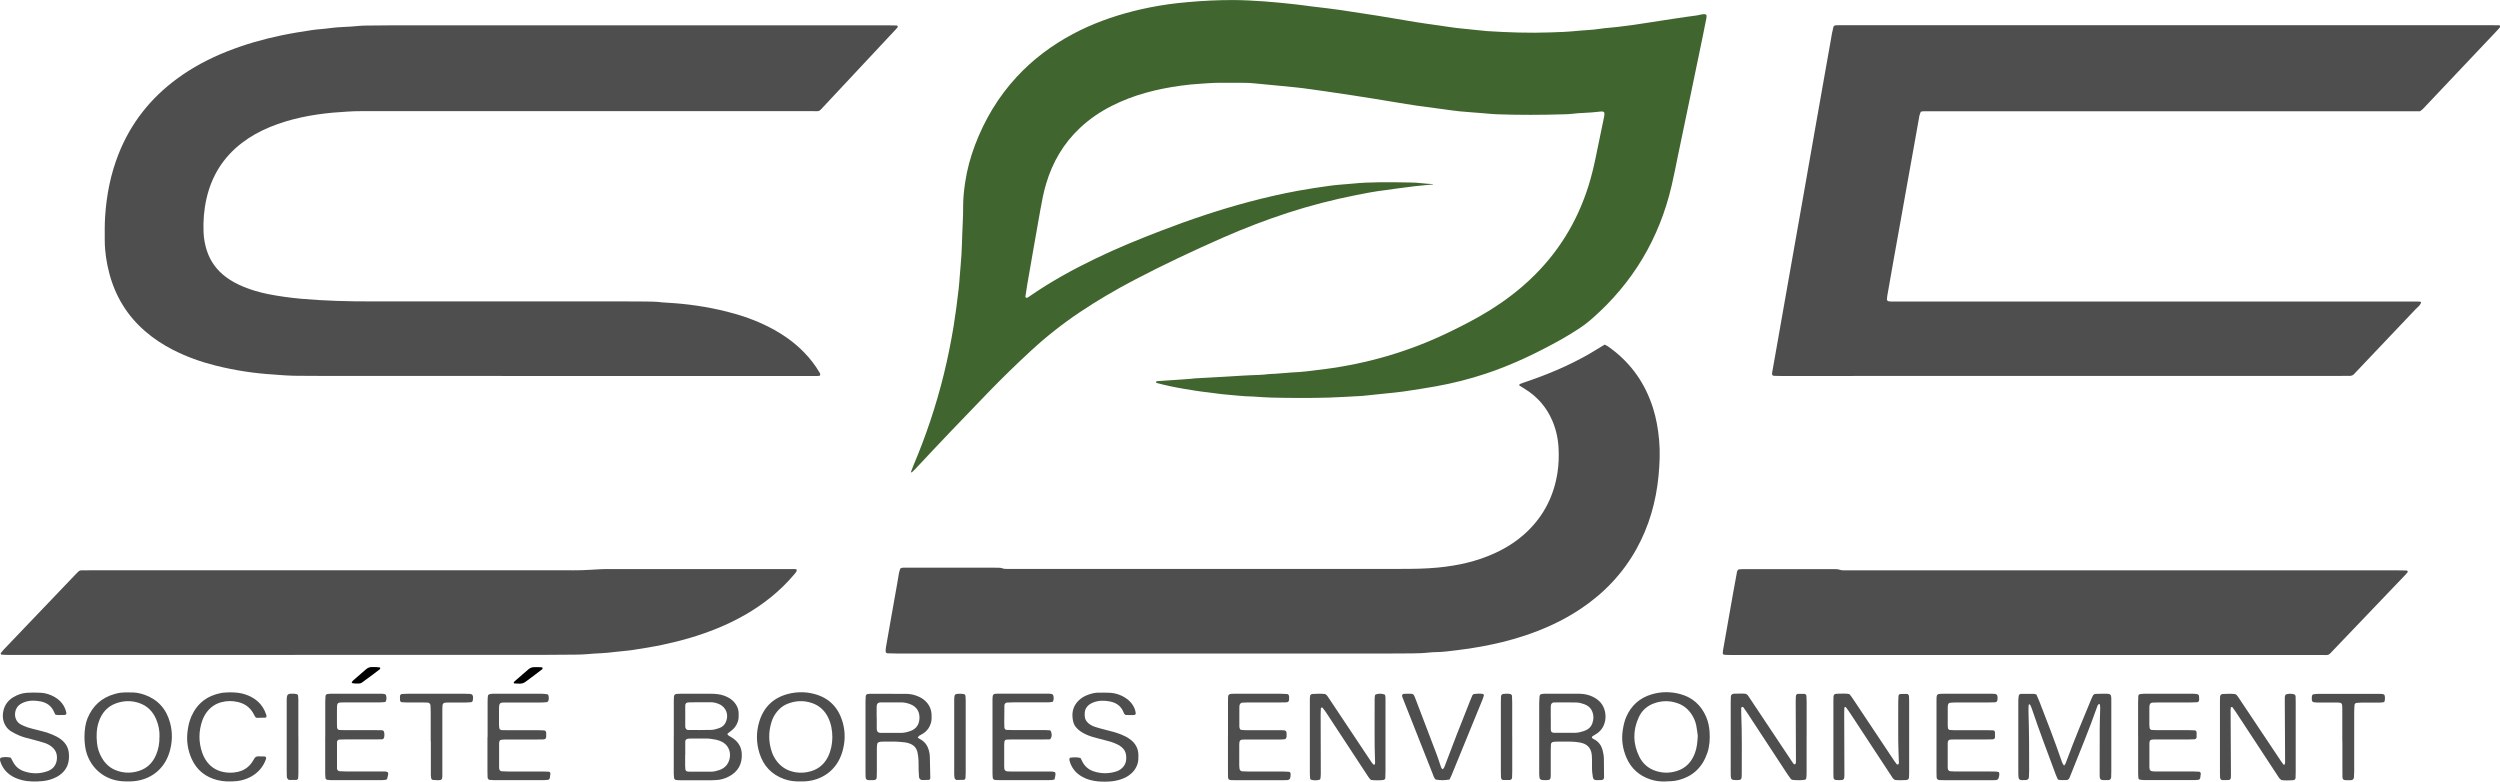 <svg xmlns="http://www.w3.org/2000/svg" id="Calque_1" data-name="Calque 1" viewBox="0 0 500 156.31"><defs><style>      .cls-1, .cls-2, .cls-3 {        stroke-width: 0px;      }      .cls-2 {        fill: #4e4e4e;      }      .cls-3 {        fill: #40652e;      }    </style></defs><path class="cls-2" d="m164.01,75.14c-.17.02-.35.05-.54.06-.43,0-.86,0-1.29,0-14.42,0-28.85,0-43.27,0-18.74,0-37.47-.01-56.21-.02-1.34,0-2.68,0-4.03-.03-.96-.02-1.91-.1-2.87-.16-.33-.02-.67-.06-1-.08-3.93-.23-7.8-.83-11.62-1.78-2.98-.74-5.86-1.77-8.6-3.17-1.97-1.01-3.81-2.21-5.49-3.66-3.6-3.09-5.97-6.95-7.2-11.52-.58-2.18-.93-4.41-.94-6.67,0-1.58-.03-3.17.07-4.74.27-4.33,1.1-8.54,2.7-12.59,2.43-6.13,6.35-11.11,11.65-15.01,3.1-2.29,6.48-4.07,10.06-5.49,3.52-1.4,7.15-2.43,10.86-3.21,2.02-.42,4.05-.74,6.08-1.05,1.18-.18,2.38-.22,3.57-.39,1.9-.28,3.83-.22,5.73-.44.57-.06,1.15-.07,1.72-.08,1.53-.02,3.07-.04,4.6-.04,33.31,0,66.61,0,99.92,0,.48,0,.96,0,1.44.03.07,0,.17.09.19.15.02.07-.01.19-.06.26-.08.12-.19.22-.28.32-4.81,5.15-9.62,10.29-14.43,15.43-1.06,1.14-.77.97-2.22.97-12.36,0-24.73,0-37.09,0-17.16,0-34.31,0-51.47,0-1.05,0-2.11-.01-3.16.02-.96.03-1.91.11-2.87.18-.43.03-.86.05-1.29.09-4.36.4-8.62,1.22-12.69,2.89-2,.82-3.88,1.86-5.61,3.18-3.72,2.86-6.05,6.6-7.08,11.17-.5,2.21-.67,4.45-.58,6.71.05,1.25.28,2.48.66,3.66.7,2.16,2,3.91,3.81,5.27,1.12.84,2.35,1.48,3.64,2,1.51.62,3.08,1.06,4.67,1.39,2.25.46,4.52.76,6.82.97,4.68.41,9.37.53,14.07.52,16.72,0,33.45,0,50.17,0,1.44,0,2.88,0,4.31.02,1.2,0,2.4.02,3.59.17.33.04.67.05,1,.07,4.03.22,8,.8,11.91,1.78,2.98.74,5.87,1.76,8.6,3.17,2.57,1.33,4.92,2.97,6.93,5.06,1.17,1.21,2.19,2.54,3.04,3.99.1.17.16.34.05.57Z"></path><path class="cls-3" d="m286.61,36.89c-1.24.12-2.48.22-3.71.36-1.14.13-2.28.29-3.42.44-.81.11-1.61.24-2.42.34-1.95.23-3.88.59-5.8.98-4.65.92-9.24,2.1-13.75,3.57-4.42,1.44-8.75,3.11-13,4.98-5.96,2.62-11.85,5.4-17.62,8.42-3.74,1.96-7.37,4.08-10.88,6.43-3.47,2.32-6.74,4.9-9.81,7.73-2.92,2.7-5.77,5.47-8.54,8.33-4.9,5.06-9.77,10.15-14.57,15.3-.23.24-.47.47-.71.7-.02.02-.09.01-.12-.01-.03-.02-.06-.09-.05-.12.15-.4.3-.81.46-1.2,2.53-5.96,4.58-12.09,6.12-18.38.77-3.12,1.39-6.26,1.92-9.43.41-2.51.73-5.02,1.02-7.54.18-1.57.24-3.15.4-4.73.28-2.77.26-5.55.41-8.33.07-1.2.09-2.39.09-3.59,0-1.59.18-3.16.41-4.72.38-2.52,1.04-4.96,1.94-7.35,1.92-5.07,4.64-9.66,8.33-13.66,3.25-3.52,7.03-6.35,11.25-8.6,3.82-2.04,7.87-3.5,12.06-4.57,2.32-.59,4.67-1.04,7.04-1.38,1.28-.18,2.56-.32,3.85-.43,3.06-.28,6.12-.43,9.18-.42,2.06.01,4.12.13,6.17.27,1.96.13,3.91.35,5.86.55,1.19.12,2.37.3,3.56.45,1.09.13,2.19.25,3.28.39.85.11,1.71.21,2.56.34,2.46.37,4.92.74,7.38,1.13,2.6.42,5.19.88,7.79,1.3,1.61.26,3.22.47,4.83.7,1.04.15,2.08.32,3.13.45,1.28.15,2.57.27,3.86.4.48.05.95.09,1.43.14.24.02.48.06.71.08,4.31.28,8.61.43,12.93.27,1.68-.06,3.36-.11,5.02-.28,1.57-.17,3.15-.18,4.72-.43,1.18-.18,2.38-.24,3.57-.38,1.05-.12,2.09-.26,3.13-.4.95-.13,1.89-.28,2.84-.43,1.75-.27,3.5-.54,5.25-.81,1.56-.23,3.12-.47,4.69-.67.57-.08,1.11-.33,1.7-.21.08.01.19.11.2.18.02.19.02.38-.02.57-.24,1.22-.48,2.44-.73,3.66-.82,3.98-1.65,7.97-2.48,11.95-.82,3.94-1.64,7.87-2.46,11.81-.42,2.02-.8,4.04-1.27,6.04-2.45,10.55-7.71,19.42-15.85,26.58-.9.79-1.85,1.53-2.86,2.17-1.09.69-2.18,1.39-3.31,2.02-4.86,2.71-9.85,5.12-15.15,6.88-3.28,1.09-6.61,1.93-10.01,2.54-2.12.38-4.25.7-6.38,1.02-1.18.18-2.38.27-3.57.4-1.48.16-2.95.3-4.43.46-.1,0-.19.02-.29.03-2.25.12-4.5.27-6.75.34-3.78.11-7.57.09-11.36,0-1.05-.02-2.1-.11-3.16-.17-.24-.01-.48-.05-.72-.05-1.78,0-3.53-.26-5.3-.39-1.24-.09-2.47-.32-3.71-.45-1.53-.16-3.04-.42-4.55-.67-1.89-.32-3.76-.69-5.61-1.2-.11-.03-.14-.13-.1-.23.02-.04.05-.07.09-.09.04-.02.09-.04.13-.04,1.77-.12,3.54-.24,5.3-.36.53-.04,1.05-.08,1.58-.12.19-.02.38-.05.57-.07,2.1-.12,4.21-.23,6.31-.35,1.15-.06,2.29-.14,3.44-.21.48-.03.96-.06,1.44-.07,1.2-.04,2.39-.07,3.59-.22.43-.06.86-.04,1.29-.07.86-.06,1.72-.13,2.58-.2.19-.02.38-.04.57-.05,2.25-.08,4.49-.38,6.72-.67,8.61-1.11,16.85-3.5,24.69-7.26,2.89-1.39,5.75-2.85,8.48-4.55,2.85-1.78,5.53-3.79,7.98-6.1,5.57-5.23,9.45-11.52,11.73-18.81.57-1.83,1.02-3.69,1.41-5.57.55-2.63,1.08-5.25,1.63-7.88.28-1.34.21-1.49-1.11-1.31-1.76.23-3.54.19-5.3.41-.47.06-.96.08-1.43.09-4.5.14-9.01.16-13.51,0-.62-.02-1.24-.09-1.86-.13-.29-.02-.57-.06-.86-.08-1.58-.13-3.15-.23-4.73-.38-1.19-.12-2.37-.3-3.56-.46-1.66-.22-3.32-.43-4.98-.67-1.47-.21-2.93-.46-4.4-.7-1.46-.24-2.93-.48-4.39-.72-1.46-.24-2.93-.47-4.4-.69-1.7-.26-3.41-.51-5.11-.76-1.04-.15-2.09-.3-3.13-.44-.9-.12-1.8-.25-2.71-.34-1.29-.14-2.57-.25-3.86-.38-1.53-.15-3.05-.3-4.58-.44-.62-.06-1.24-.1-1.86-.1-1.96-.01-3.93-.02-5.89,0-1,.02-2.01.12-3.01.18-1.29.07-2.58.21-3.86.38-4.82.66-9.49,1.83-13.85,4.04-2.32,1.18-4.46,2.62-6.36,4.41-3.3,3.09-5.49,6.85-6.78,11.17-.51,1.7-.84,3.44-1.15,5.19-.45,2.55-.9,5.09-1.35,7.64-.43,2.45-.86,4.9-1.28,7.36-.14.8-.25,1.61-.37,2.41-.02.11.21.26.31.21.04-.02.09-.02.14-.05.12-.07.24-.15.36-.23,4.18-2.9,8.63-5.35,13.21-7.56,4.31-2.09,8.75-3.89,13.22-5.61,5.72-2.2,11.53-4.15,17.45-5.73,3.24-.86,6.5-1.61,9.8-2.22,2.17-.4,4.34-.72,6.52-1.02,1.37-.19,2.77-.25,4.15-.39,3.87-.4,7.75-.31,11.63-.25.91.01,1.82.05,2.72.17.66.09,1.33.1,2,.15,0,.04,0,.07-.01.11Z"></path><path class="cls-2" d="m484.04,22.25h-1.8c-31.97,0-63.94,0-95.9,0-.53,0-1.05,0-1.58,0-.19,0-.37.06-.59.09-.1.27-.24.53-.29.81-.41,2.26-.81,4.52-1.21,6.79-.44,2.45-.88,4.9-1.32,7.35-.42,2.36-.84,4.71-1.26,7.07-.44,2.45-.88,4.9-1.32,7.35-.44,2.5-.88,5-1.32,7.5-.04.23-.05.47-.07.71,0,.09.16.31.25.32.19.02.38.06.57.06.53,0,1.05,0,1.58,0,34.22,0,68.44,0,102.66,0,1.71,0,1.82.01,1.77.2-.16.59-.67.91-1.06,1.31-3.92,4.14-7.85,8.28-11.78,12.41-.16.17-.33.34-.49.53-.27.32-.61.44-1.02.43-.53-.02-1.05,0-1.58,0-24.44,0-48.89,0-73.33,0-12.84,0-25.69.01-38.53.02-.53,0-1.05,0-1.58-.03-.34-.01-.49-.21-.42-.59.4-2.26.8-4.53,1.2-6.79.42-2.41.84-4.81,1.27-7.22.43-2.45.86-4.9,1.3-7.36.43-2.45.86-4.9,1.3-7.36.43-2.45.87-4.9,1.3-7.36.43-2.45.86-4.9,1.29-7.36.42-2.41.85-4.81,1.27-7.22.43-2.45.87-4.9,1.3-7.36.44-2.5.89-5,1.33-7.5.14-.8.27-1.61.42-2.41.08-.42.18-.84.29-1.26.04-.18.22-.3.43-.31.19-.01.38-.03.57-.03.38,0,.77,0,1.15,0,43.13,0,86.27,0,129.4,0,.53,0,1.05.02,1.58.02.12,0,.2.05.2.16,0,.09,0,.2-.05.26-.21.26-.44.51-.67.75-4.71,4.98-9.42,9.96-14.13,14.94-.33.35-.63.72-1.11,1.03Z"></path><path class="cls-2" d="m320.91,68.91c.6.26,1.01.59,1.43.91,4.04,3.04,6.75,7.01,8.27,11.81.65,2.06,1.01,4.18,1.21,6.33.22,2.4.12,4.79-.11,7.18-.49,5.16-1.88,10.06-4.4,14.62-2.75,4.96-6.56,8.94-11.27,12.07-3.54,2.35-7.36,4.08-11.39,5.39-2.73.89-5.52,1.56-8.35,2.08-1.6.29-3.21.55-4.82.73-1.47.17-2.94.4-4.44.4-.38,0-.77.03-1.15.07-1.19.14-2.39.17-3.59.18-1.25,0-2.49.02-3.74.02-33.11,0-66.23,0-99.34,0-.57,0-1.15-.02-1.72-.04-.2,0-.38-.19-.37-.36.01-.29,0-.58.06-.86.4-2.31.81-4.62,1.22-6.93.34-1.93.69-3.87,1.03-5.8.12-.71.23-1.42.36-2.12.06-.32.19-.63.27-.9.42-.22.81-.15,1.19-.15,1.68,0,3.35,0,5.03,0,4.22,0,8.43,0,12.65,0,.57,0,1.15-.05,1.7.17.21.08.47.06.71.07.48,0,.96,0,1.44,0,25.78,0,51.57,0,77.35,0,2.49,0,4.99-.03,7.47-.27,3.93-.38,7.75-1.22,11.36-2.88,2.41-1.11,4.62-2.53,6.53-4.38,3.32-3.21,5.27-7.12,5.99-11.67.26-1.67.31-3.34.22-5.02-.1-1.88-.51-3.7-1.25-5.43-1.15-2.68-2.97-4.78-5.45-6.32-.36-.23-.73-.45-1.09-.68-.03-.02-.08-.08-.07-.11.03-.08.06-.2.12-.22.35-.14.72-.26,1.08-.39,4.37-1.47,8.6-3.24,12.61-5.52.79-.45,1.56-.93,2.34-1.4.29-.17.57-.34.91-.55Z"></path><path class="cls-2" d="m58.95,130.99c-19.02,0-38.04,0-57.07,0-.53,0-1.05-.03-1.58-.06-.04,0-.07-.05-.1-.08-.08-.08-.09-.17-.02-.26.18-.22.36-.45.55-.66,4.8-5.02,9.6-10.04,14.4-15.07.17-.17.34-.34.51-.51.18-.18.38-.28.64-.28.53,0,1.05-.01,1.58-.01,31.77,0,63.54,0,95.3,0,1.05,0,2.11.01,3.16-.02,1-.03,2.01-.1,3.01-.15.62-.03,1.24-.08,1.87-.08,12.36,0,24.72,0,37.09,0,.24,0,.48,0,.72.01.14,0,.32.01.34.19.01.12-.05.28-.12.38-.16.24-.35.46-.54.67-1.37,1.61-2.89,3.07-4.53,4.4-3.27,2.64-6.9,4.66-10.78,6.24-3.51,1.43-7.14,2.47-10.85,3.25-2.01.43-4.05.75-6.08,1.06-1.18.18-2.38.23-3.57.39-1.81.26-3.63.25-5.44.43-.81.08-1.63.09-2.44.1-1.92.02-3.83.04-5.75.04-16.77,0-33.54,0-50.31,0Z"></path><path class="cls-2" d="m344.56,130.81c.01-.25,0-.49.04-.72.65-3.73,1.31-7.45,1.97-11.18.26-1.46.53-2.92.8-4.38.03-.14.05-.29.12-.41.07-.11.2-.24.31-.25.43-.04.86-.05,1.29-.05,5.32,0,10.64,0,15.96,0,.53,0,1.05,0,1.58,0,.48,0,.95-.01,1.42.16.26.09.57.08.85.09.48.01.96,0,1.44,0,36.43,0,72.85,0,109.28,0,.57,0,1.15,0,1.72.03.07,0,.17.09.19.16.02.07,0,.19-.06.26-.15.19-.32.36-.48.53-4.74,4.95-9.47,9.91-14.21,14.86-1.23,1.28-.81,1.09-2.6,1.09-39.3,0-78.6,0-117.91,0-.43,0-.86,0-1.29-.03-.13,0-.26-.09-.42-.15Z"></path><path class="cls-2" d="m411.58,155.92c-.14-.32-.28-.62-.4-.93-1.65-4.44-3.34-8.87-4.85-13.36-.08-.22-.19-.44-.28-.65-.05-.11-.13-.14-.24-.1-.03.01-.07.06-.08.1-.02.48-.05.95-.03,1.43.12,3.88.14,7.76.13,11.64,0,.48-.02.96-.05,1.43-.02.29-.26.51-.58.53-.05,0-.1,0-.14.01-1.3.06-1.39-.02-1.4-1.32,0-4.89,0-9.77,0-14.66,0-.33.06-.67.11-.99.01-.08.11-.15.19-.2.08-.05.18-.07.28-.07.86,0,1.72-.01,2.59,0,.14,0,.27.08.46.14.18.41.38.84.55,1.28,1.54,3.97,3.09,7.94,4.47,11.97.11.31.21.62.51.95.11-.15.21-.25.27-.38.12-.26.21-.53.31-.8,1.51-4.09,3.19-8.11,4.86-12.13.09-.22.19-.44.3-.65.12-.22.3-.37.56-.38.38-.02.77-.03,1.15-.03.38,0,.77,0,1.15,0,.65.02.81.19.84.89.01.29,0,.57,0,.86,0,4.6,0,9.2,0,13.8,0,.38,0,.77-.03,1.15-.02.34-.22.55-.53.56-.38.01-.77.02-1.15,0-.4-.01-.59-.22-.61-.64-.01-.33-.02-.67-.01-1.01,0-2.87,0-5.75.01-8.62,0-1.39.07-2.78.1-4.17,0-.24-.04-.47-.07-.71,0-.02-.07-.05-.11-.05-.04,0-.11,0-.13.02-.09.11-.19.21-.24.34-1.59,4.57-3.46,9.03-5.24,13.52-.58,1.47-.37,1.34-2.1,1.32-.19,0-.37-.06-.58-.1Z"></path><path class="cls-2" d="m274.19,155.97c-.4-.34-.63-.77-.89-1.16-2.71-4.12-5.41-8.25-8.12-12.37-.21-.32-.45-.61-.69-.91-.02-.03-.08-.02-.12-.02-.12,0-.19.06-.2.17-.02.38-.04.76-.04,1.14,0,3.98.02,7.95.03,11.93,0,.33-.03.67-.08,1,0,.07-.11.17-.19.2-.56.15-1.13.16-1.69-.01-.07-.02-.16-.14-.17-.22-.04-.38-.06-.76-.06-1.14,0-3.45,0-6.9,0-10.35,0-1.48,0-2.97,0-4.45,0-.24.03-.48.08-.71.02-.08.12-.15.19-.2.08-.05.18-.07.27-.08.86-.05,1.72-.07,2.49.01.41.2.55.51.74.79,2.84,4.26,5.68,8.53,8.52,12.79.13.2.29.37.45.55.02.02.09.01.13,0,.04-.01.1-.03.11-.07.04-.09.08-.18.07-.27-.18-4.26-.06-8.52-.09-12.79,0-.24.02-.48.06-.71.01-.08.1-.18.18-.21.56-.19,1.13-.18,1.69,0,.08.02.16.13.18.21.04.18.06.38.06.57,0,.62,0,1.25,0,1.87,0,4.21,0,8.43,0,12.64,0,.48-.02.96-.04,1.43,0,.18-.18.37-.35.39-.86.11-1.72.09-2.55,0Z"></path><path class="cls-2" d="m456.24,155.98c-.4-.27-.6-.67-.83-1.02-2.76-4.2-5.51-8.4-8.27-12.6-.21-.32-.43-.63-.66-.93-.03-.04-.17-.02-.25,0-.03,0-.07.07-.07.11-.02.14-.04.28-.04.42.02,4.36.05,8.71.07,13.07,0,.19-.02.38-.03.57-.01.18-.18.38-.36.39-.43.02-.86.04-1.29.03-.31,0-.49-.23-.5-.57-.01-.29-.02-.57-.02-.86,0-2.68,0-5.36,0-8.04,0-2.11,0-4.21,0-6.32,0-.29,0-.57.02-.86.01-.33.21-.55.52-.57.86-.05,1.72-.08,2.51.02.39.19.53.5.72.77,2.82,4.22,5.63,8.44,8.45,12.66.16.24.33.46.5.69.02.02.08.02.12,0,.04-.01.1-.04.11-.07.04-.14.08-.28.08-.41-.02-3.88-.04-7.76-.06-11.63,0-.24-.01-.48,0-.72.03-.42-.11-.87.22-1.23.56-.18,1.13-.17,1.69,0,.08.02.15.12.19.2.04.08.06.18.06.28.01.38.02.77.02,1.15,0,4.6,0,9.19,0,13.79,0,.43-.02.86-.03,1.29,0,.23-.22.43-.47.45-.81.05-1.62.08-2.4-.03Z"></path><path class="cls-2" d="m369.9,138.84c.19.25.41.5.59.78,2.82,4.22,5.63,8.45,8.44,12.67.13.2.27.39.43.57.05.05.19.06.26.03.07-.03.13-.13.15-.21.02-.14.01-.29,0-.43-.04-1.34-.11-2.68-.12-4.02-.02-2.63,0-5.27,0-7.9,0-.38.02-.76.05-1.15,0-.17.21-.38.37-.38.43-.01.86-.02,1.29-.02.24,0,.43.22.44.48.02.33.03.67.03,1,0,4.74,0,9.49,0,14.23,0,.34,0,.67-.03,1-.02.32-.22.5-.57.52-.76.04-1.53.06-2.23-.02-.43-.21-.59-.58-.79-.89-2.74-4.16-5.47-8.33-8.2-12.49-.26-.4-.55-.78-.83-1.16-.02-.03-.08-.03-.12-.04-.11-.01-.19.05-.19.17-.02.33-.03.67-.03,1,.01,4.02.03,8.05.04,12.07,0,.14,0,.29,0,.43-.02.86-.12.95-1.03.95-.24,0-.48-.02-.72-.04-.24-.02-.42-.22-.43-.49-.01-.29-.02-.57-.02-.86,0-4.84,0-9.68,0-14.52,0-1.37,0-1.38,1.33-1.39.62,0,1.24-.06,1.9.1Z"></path><path class="cls-2" d="m361.32,147.34c0,2.39,0,4.79,0,7.18,0,.38-.02.76-.07,1.14-.02.13-.12.26-.28.29-.81.14-1.62.1-2.43.03-.13-.01-.29-.09-.37-.19-.24-.3-.46-.61-.67-.93-2.71-4.12-5.41-8.24-8.11-12.37-.24-.36-.48-.71-.74-1.06-.04-.05-.18-.06-.26-.03-.07.03-.15.13-.15.2,0,.38,0,.77.01,1.15.17,4.07.1,8.14.1,12.21,0,.97-.12,1.07-1.08,1.06-.24,0-.48-.03-.71-.06-.17-.02-.34-.21-.36-.39-.02-.14-.05-.28-.05-.43,0-.33-.01-.67-.01-1.01,0-4.5,0-9,0-13.5,0-.43,0-.86.03-1.29.02-.39.24-.58.65-.6.33-.02.67-.03,1-.02,1.71.01,1.42-.13,2.32,1.2,2.77,4.14,5.52,8.28,8.28,12.43.08.12.16.23.25.35.1.14.3.22.36.14.05-.07.13-.15.14-.23.02-.19.02-.38.02-.57-.02-3.88-.04-7.76-.05-11.63,0-.38.01-.77.03-1.15.01-.27.19-.49.43-.49.43-.01.86,0,1.29,0,.15,0,.38.22.39.37.02.38.05.76.05,1.15,0,2.35,0,4.69,0,7.04Z"></path><path class="cls-2" d="m134.76,147.29c0-2.39,0-4.78,0-7.17,0-1.33.04-1.36,1.37-1.37,1.96,0,3.92,0,5.88,0,.96,0,1.91.05,2.83.39.63.24,1.23.54,1.72,1.01.72.69,1.15,1.52,1.17,2.53.01.57.02,1.15-.18,1.7-.27.74-.71,1.35-1.35,1.81-.23.17-.46.33-.68.52-.04.03-.02.2.03.26.09.1.22.17.34.25.28.18.58.33.85.54.97.73,1.53,1.68,1.61,2.91.14,2.16-.77,3.72-2.65,4.67-.77.39-1.6.64-2.47.67-.33.01-.67.04-1,.04-2.06,0-4.11,0-6.17,0-.29,0-.57-.03-.86-.06-.17-.01-.36-.2-.38-.37-.03-.28-.06-.57-.07-.85,0-.77,0-1.53,0-2.3,0-1.72,0-3.44,0-5.17h0Zm2.3,3.74s-.02,0-.03,0c0,.72,0,1.44,0,2.16,0,.24.03.48.05.71.02.17.2.37.37.39.14.02.28.05.43.05,1.44,0,2.87,0,4.31,0,.59,0,1.14-.15,1.68-.33,1.13-.39,1.83-1.18,2.07-2.37.27-1.34-.32-2.65-1.53-3.27-.38-.19-.79-.35-1.21-.43-.7-.13-1.41-.25-2.14-.24-.91.02-1.82,0-2.73,0-.24,0-.48.02-.72.04-.31.03-.56.25-.56.55-.01.91,0,1.82,0,2.73Zm2.95-10.57h0c-.38,0-.77,0-1.15,0-.38,0-.77,0-1.15.02-.44.02-.63.2-.66.58,0,.05,0,.1,0,.14,0,1.34,0,2.68,0,4.02,0,.14.01.29.07.42.05.12.16.22.27.3.07.05.18.06.28.06,1.53,0,3.06.03,4.59-.02.51-.02,1.04-.17,1.53-.34.56-.19,1.02-.54,1.3-1.07.77-1.47.19-3.11-1.25-3.74-.53-.23-1.08-.38-1.67-.38-.72,0-1.43,0-2.15,0Z"></path><path class="cls-2" d="m25.99,138.49c.85-.05,1.89.1,2.89.45,2.69.95,4.37,2.84,5.12,5.56.56,2.03.49,4.06-.15,6.08-1.1,3.48-4.02,5.52-7.48,5.69-.52.03-1.05.02-1.58,0-3.15-.1-6.15-1.91-7.39-5.4-.67-1.87-.71-5.21.09-7.18,1.03-2.51,2.82-4.16,5.44-4.89,1.03-.29,1.47-.33,3.05-.32Zm5.91,8.92c.05-1.19-.17-2.41-.67-3.57-.67-1.58-1.8-2.7-3.44-3.25-1.5-.5-3.01-.47-4.51.05-1.81.63-2.92,1.94-3.52,3.71-.47,1.39-.51,2.82-.36,4.26.11,1.07.44,2.06.98,2.98.73,1.25,1.76,2.14,3.14,2.59,1.46.48,2.92.46,4.37-.03,1.6-.54,2.67-1.64,3.32-3.17.47-1.11.7-2.29.68-3.58Z"></path><path class="cls-2" d="m333.16,156.29c-1.01.05-2.01-.07-2.97-.37-2.27-.72-3.93-2.16-4.88-4.34-.78-1.79-1.06-3.66-.75-5.61.14-.9.34-1.79.7-2.62.98-2.23,2.65-3.74,4.97-4.45,1.91-.59,3.87-.61,5.8-.09,2.47.67,4.19,2.21,5.2,4.56.42.98.62,2,.69,3.06.09,1.4,0,2.78-.44,4.11-.97,2.89-2.89,4.77-5.9,5.5-.8.2-1.61.23-2.42.24Zm6.39-9.17c-.08-.57-.15-1.33-.31-2.08-.16-.75-.46-1.46-.88-2.11-.7-1.08-1.63-1.87-2.86-2.29-1.55-.54-3.1-.53-4.64.01-1.43.5-2.49,1.45-3.11,2.81-1.21,2.64-1.18,5.3.12,7.9.69,1.38,1.8,2.34,3.29,2.83,1.41.46,2.83.45,4.24,0,1.77-.56,2.9-1.8,3.56-3.5.42-1.09.53-2.23.6-3.58Z"></path><path class="cls-2" d="m160.25,156.28c-1.27.05-2.35-.09-3.4-.46-2.53-.9-4.17-2.66-4.96-5.19-.64-2.05-.67-4.16-.06-6.22.87-2.94,2.79-4.84,5.77-5.62,1.74-.45,3.5-.46,5.25,0,3.06.8,4.92,2.83,5.73,5.83.52,1.93.45,3.87-.13,5.8-1.11,3.73-4.21,5.74-7.64,5.86-.24,0-.48,0-.56,0Zm6.22-8.79c0-1.43-.24-2.73-.83-3.96-.68-1.4-1.73-2.39-3.21-2.91-1.7-.59-3.39-.5-5.05.19-.81.34-1.47.89-2.02,1.58-.45.57-.8,1.2-1.02,1.89-.68,2.07-.66,4.15.06,6.2.22.63.55,1.22.96,1.76.72.94,1.64,1.61,2.76,1.97,1.41.46,2.83.43,4.24-.02,1.49-.48,2.56-1.46,3.25-2.86.6-1.23.84-2.54.86-3.83Z"></path><path class="cls-2" d="m318.37,147.51c.16.27.46.33.69.48.77.49,1.24,1.19,1.46,2.05.16.6.26,1.21.26,1.84,0,1.2.02,2.39.03,3.59,0,.33-.18.53-.53.54-1.75.07-1.63.09-1.84-1.55-.05-.38-.03-.76-.04-1.15,0-.48,0-.96,0-1.44,0-.29-.02-.57-.04-.86-.16-1.62-1.14-2.28-2.35-2.5-.56-.1-1.14-.17-1.71-.18-1.05-.03-2.11-.01-3.16,0-.19,0-.38.04-.57.07-.14.02-.37.25-.38.39-.02.38-.04.76-.04,1.15,0,1.67,0,3.35,0,5.02,0,.98-.1,1.07-1.05,1.07-1.13,0-1.23-.09-1.26-1.2-.01-.53,0-1.05,0-1.58,0-4.21,0-8.42,0-12.63,0-.48.05-.95.08-1.43.01-.17.21-.36.38-.38.24-.03.47-.07.71-.07,2.15,0,4.31,0,6.46,0,.86,0,1.72.07,2.54.38.68.25,1.3.6,1.83,1.1,1.79,1.66,1.77,5.18-.63,6.59-.25.14-.5.28-.73.44-.06.04-.07.17-.11.25Zm-8.21-3.97h0c0,.77,0,1.53,0,2.3,0,.51.2.72.68.72,1.39.01,2.78,0,4.16,0,.58,0,1.14-.15,1.69-.32.81-.25,1.47-.73,1.77-1.55.3-.84.31-1.69-.07-2.51-.32-.69-.9-1.13-1.59-1.36-.49-.17-1.02-.31-1.54-.32-1.48-.04-2.97-.02-4.45-.01-.09,0-.2,0-.28.06-.11.07-.24.17-.29.28-.07.17-.08.37-.09.56,0,.72,0,1.44,0,2.15Z"></path><path class="cls-2" d="m183.52,147.53c.19.11.34.22.51.3,1.21.65,1.73,1.74,1.9,3.04.04.33.04.67.05,1,.03,1.24.05,2.49.08,3.74,0,.19-.15.38-.34.38-.43.01-.86.02-1.29.01-.36-.01-.6-.25-.63-.65-.04-.48-.07-.96-.08-1.43-.02-.62.02-1.25-.02-1.87-.03-.52-.09-1.05-.2-1.56-.18-.86-.7-1.46-1.53-1.76-.27-.1-.54-.2-.82-.23-.62-.08-1.24-.15-1.86-.17-.96-.03-1.92-.01-2.88,0-.24,0-.48.04-.7.12-.11.04-.24.19-.26.31-.06.33-.08.66-.08,1,0,1.53,0,3.07,0,4.6,0,.38,0,.77-.03,1.15-.02.32-.21.49-.57.51-.05,0-.1.01-.14.01-1.53.02-1.53.08-1.53-1.46,0-4.79,0-9.59,0-14.38,0-.33.03-.67.05-1,.01-.17.2-.36.37-.38.14-.02.28-.05.43-.05,2.4,0,4.79,0,7.19.01.72,0,1.43.11,2.11.36.5.19.98.4,1.4.72,1.01.76,1.6,1.76,1.66,3.05.03.58.03,1.16-.13,1.71-.25.85-.74,1.55-1.49,2.05-.28.19-.59.32-.87.5-.11.07-.16.22-.27.37Zm-8.17-4.01c0,.72,0,1.43,0,2.15,0,.19.02.39.09.56.05.11.18.21.3.27.12.06.28.07.42.08,1.33,0,2.67,0,4,0,.63,0,1.24-.15,1.82-.34,1.09-.36,1.76-1.12,1.89-2.28.17-1.46-.44-2.63-1.89-3.15-.53-.19-1.1-.33-1.68-.33-1.38,0-2.77,0-4.15,0-.14,0-.29.02-.42.07-.12.06-.25.16-.3.27-.07.17-.09.37-.1.56-.01.71,0,1.43,0,2.15Z"></path><path class="cls-2" d="m210.03,147.87c-.47,0-.95.02-1.43.02-2.11,0-4.22,0-6.32,0-.33,0-.67.02-1,.04-.18.01-.37.19-.39.36-.02.19-.05.38-.05.57,0,1.49,0,2.97,0,4.46,0,.14.01.29.03.43.03.29.27.5.58.52.24.02.48.03.72.03,1.2,0,2.4,0,3.59,0,1.49,0,2.97,0,4.46,0,.23,0,.47.05.7.1.07.02.15.13.16.21.07.44-.1.84-.18,1.28-.22.05-.4.11-.58.12-.38.02-.77.02-1.15.02-2.97,0-5.94,0-8.91,0-.38,0-.77,0-1.15-.03-.37-.02-.54-.18-.57-.52-.04-.43-.04-.86-.04-1.29,0-3.16,0-6.32,0-9.49,0-1.63,0-3.26,0-4.89,0-.99.18-1.08,1.08-1.08,3.35,0,6.71,0,10.06,0,.24,0,.48.02.71.07.12.03.26.15.3.26.12.37.11.76,0,1.13-.02.08-.12.18-.19.19-.33.05-.66.09-1,.09-2.25,0-4.5,0-6.75,0-.43,0-.86.01-1.29.04-.31.02-.53.24-.54.56-.02,1.2-.02,2.39-.03,3.59,0,.29.02.57.03.86.02.25.21.45.45.46.43.02.86.03,1.29.03,2.11,0,4.22,0,6.32,0,.33,0,.67.02,1,.05.08,0,.19.08.22.15.23.55.29,1.1-.13,1.64Z"></path><path class="cls-2" d="m65.05,147.4c0-2.35,0-4.69,0-7.04,0-.38.03-.76.05-1.15.01-.19.19-.38.36-.4.19-.03.38-.06.57-.06,3.45,0,6.9,0,10.35,0,.19,0,.38.03.57.08.09.02.2.09.23.16.15.42.15.84,0,1.26-.02.07-.14.15-.22.16-.38.04-.76.07-1.14.07-2.16,0-4.31,0-6.47,0-2.1,0-1.95-.13-1.96,1.94,0,.72,0,1.44,0,2.16,0,.29,0,.57.02.86.02.35.2.55.51.56.38.02.77.03,1.15.03,2.06,0,4.12,0,6.18,0,.38,0,.77,0,1.15.02.19,0,.37.16.41.34.1.38.09.75,0,1.13-.04.17-.22.34-.41.34-.38.01-.77.02-1.15.02-2.01,0-4.02,0-6.04,0-.43,0-.86,0-1.29.03-.32.01-.52.22-.52.56,0,1.72,0,3.45,0,5.17,0,.05,0,.1.01.14.02.21.25.44.48.46.43.02.86.05,1.29.05,2.11,0,4.22,0,6.32,0,.34,0,.67,0,1.01,0,1.39-.02,1.23.21.92,1.48-.02.07-.13.15-.21.17-.23.04-.47.08-.71.08-3.5,0-6.99,0-10.49,0-.19,0-.38-.03-.57-.06-.17-.02-.35-.21-.36-.39-.03-.29-.05-.57-.05-.86,0-1.2,0-2.4,0-3.59,0-1.25,0-2.49,0-3.74Z"></path><path class="cls-2" d="m216.07,151.53c.16.32.3.62.46.91.48.88,1.21,1.48,2.15,1.81,1.49.51,3.01.52,4.51.06.41-.13.8-.33,1.13-.61.53-.46.85-1.02.91-1.73.12-1.47-.34-2.35-1.66-3.04-.94-.49-1.96-.74-2.98-1-.74-.18-1.48-.37-2.21-.59-.82-.26-1.61-.6-2.32-1.1-.69-.49-1.23-1.1-1.42-1.92-.37-1.59-.12-3.04,1.1-4.23.56-.55,1.23-.92,1.96-1.17.63-.21,1.28-.4,1.96-.39.81.01,1.63-.03,2.44.03,1.06.07,2.06.42,2.96.99.88.55,1.52,1.31,1.9,2.27.1.26.14.55.19.83.02.12-.12.32-.22.33-.14.01-.28.04-.43.04-.48,0-.95-.01-1.35-.02-.32-.15-.38-.4-.47-.61-.5-1.23-1.47-1.86-2.71-2.1-1.09-.21-2.19-.22-3.26.18-.31.12-.62.27-.88.47-.52.39-.84.91-.88,1.58-.02.24-.01.48,0,.72.03.62.33,1.09.8,1.47.42.34.9.56,1.4.71.73.23,1.47.43,2.21.61.98.23,1.94.5,2.88.87.62.25,1.22.55,1.76.95,1.07.78,1.67,1.82,1.68,3.17,0,.57.02,1.15-.16,1.71-.31,1-.91,1.78-1.77,2.37-.64.44-1.34.72-2.09.92-.89.24-1.79.31-2.7.31-.96,0-1.91-.06-2.84-.31-.75-.2-1.45-.49-2.09-.92-1.03-.69-1.73-1.63-2.09-2.82-.04-.14-.05-.28-.07-.42-.02-.12.11-.32.21-.33.67-.08,1.33-.11,1.99.06Z"></path><path class="cls-2" d="m2.15,151.52c.17.31.32.61.48.9.47.89,1.2,1.49,2.13,1.82,1.54.54,3.11.56,4.65.03,1.07-.36,1.79-1.11,1.95-2.27.14-1.01-.13-1.9-.93-2.58-.44-.38-.96-.65-1.5-.83-.77-.26-1.56-.46-2.34-.67-.92-.25-1.86-.43-2.74-.82-.52-.23-1.05-.47-1.54-.77-1.63-1-2.02-2.8-1.58-4.39.31-1.12.99-1.95,1.98-2.53.84-.49,1.75-.8,2.71-.86.91-.05,1.82-.05,2.72,0,1.02.05,1.97.37,2.85.89,1.21.72,2,1.76,2.29,3.15.04.17-.13.39-.31.4-.43.01-.86.02-1.29.02-.19,0-.37-.04-.59-.06-.09-.18-.19-.34-.26-.51-.5-1.21-1.43-1.9-2.68-2.15-1.09-.22-2.19-.25-3.26.14-.31.11-.62.26-.89.45-1.27.87-1.43,3.12.14,4,.42.23.86.43,1.31.57.68.22,1.38.4,2.07.56.98.23,1.94.5,2.88.88.62.25,1.22.56,1.76.96.97.73,1.54,1.68,1.62,2.91.05.77.01,1.53-.27,2.26-.42,1.08-1.19,1.83-2.19,2.37-.86.46-1.78.72-2.73.82-1.43.14-2.86.16-4.28-.21-.84-.22-1.63-.54-2.34-1.06-.96-.7-1.61-1.63-1.94-2.77-.04-.13-.03-.28-.01-.42.01-.08.08-.19.15-.21.66-.2,1.31-.14,1.99-.01Z"></path><path class="cls-2" d="m97.52,147.46c0-2.39,0-4.79,0-7.18,0-.38.02-.77.07-1.14.01-.11.16-.25.27-.29.22-.07.47-.1.7-.1.77-.01,1.53,0,2.3,0,2.49,0,4.98,0,7.47,0,.38,0,.76.05,1.14.1.07,0,.17.11.2.19.11.37.13.76,0,1.13-.03.11-.18.24-.29.26-.43.05-.86.07-1.29.07-2.2,0-4.41,0-6.61,0-1.64,0-1.68-.08-1.68,1.66,0,.91,0,1.82,0,2.73,0,.24.03.48.06.71.03.24.22.41.5.42.38.02.77.02,1.15.02,2.06,0,4.12,0,6.18,0,.38,0,.77.02,1.15.04.15,0,.38.22.39.37.02.33.02.67,0,1-.01.23-.25.42-.5.43-.43.01-.86.02-1.29.02-2.16,0-4.31,0-6.47,0-.28,0-.57.04-.85.09-.07.01-.16.11-.19.18-.06.13-.11.27-.11.41,0,1.68,0,3.35,0,5.03,0,.09.04.19.06.28.03.14.26.36.4.36.43.02.86.05,1.29.05,2.35,0,4.69,0,7.04,0,.38,0,.76.02,1.15.04.18,0,.33.21.32.4-.03.29-.06.57-.11.85-.03.18-.21.36-.38.38-.24.02-.48.05-.71.05-3.4,0-6.8,0-10.2,0-.24,0-.48-.02-.72-.04-.24-.02-.42-.23-.44-.49-.02-.38-.03-.77-.03-1.15,0-2.3,0-4.6,0-6.9Z"></path><path class="cls-2" d="m245.6,147.34c0-2.35,0-4.69,0-7.04,0-.29,0-.57.01-.86.02-.48.2-.65.72-.68.19-.01.38-.01.57-.01.34,0,.67,0,1.01,0,2.73,0,5.46,0,8.19,0,.43,0,.86.03,1.29.05.24.02.42.22.43.49,0,.19.01.38,0,.57-.01.43-.17.6-.61.61-.43.02-.86.02-1.29.02-2.11,0-4.21,0-6.32,0-.38,0-.77.01-1.15.04-.28.02-.52.27-.55.57-.01.1-.03.19-.03.29,0,1.29,0,2.59,0,3.88,0,.14.02.29.07.42.05.13.13.27.29.28.33.03.66.07,1,.07,1.96,0,3.93,0,5.89,0,.38,0,.77,0,1.15,0,.99-.01,1.1.11,1.05,1.2,0,.14-.05.28-.11.41-.04.08-.13.17-.21.18-.28.04-.57.07-.85.07-1.96,0-3.93,0-5.89,0-.38,0-.77,0-1.15,0-1.12,0-1.26.06-1.26,1.18,0,1.34,0,2.68,0,4.02,0,.24.04.48.07.71.03.21.27.44.49.45.38.02.76.04,1.15.04,2.3,0,4.6,0,6.9,0,.43,0,.86.02,1.29.05.2.01.37.18.37.37,0,.24,0,.48-.04.71-.05.39-.26.57-.68.59-.29.01-.57.02-.86.02-3.16,0-6.32,0-9.48,0-.29,0-.57,0-.86-.02-.42-.02-.59-.2-.6-.64-.01-.53-.01-1.05-.01-1.58,0-2.15,0-4.31,0-6.46Z"></path><path class="cls-2" d="m427.62,147.26c0-2.25,0-4.51,0-6.76,0-.43.02-.86.04-1.29,0-.18.19-.38.35-.39.28-.03.57-.07.86-.07,3.26,0,6.52,0,9.78,0,.29,0,.58.03.85.09.11.02.26.16.28.27.05.28.05.57.05.85,0,.27-.18.47-.42.49-.43.02-.86.04-1.29.04-2.11,0-4.22,0-6.33,0-.43,0-.86,0-1.29.03-.37.02-.58.27-.61.66-.01.14-.02.29-.02.43,0,1.1,0,2.2,0,3.31,0,.24.04.48.06.71.02.16.23.35.4.36.38.02.76.04,1.15.04,2.11,0,4.22,0,6.33,0,.38,0,.77.02,1.15.04.16,0,.36.21.36.38,0,.33.01.67,0,1,0,.17-.21.39-.35.4-.38.02-.77.04-1.15.04-2.01,0-4.03,0-6.04,0-.38,0-.77,0-1.15.01-.56.02-.75.2-.75.81-.01,1.58-.01,3.16,0,4.74,0,.63.23.81.9.84.38.01.77,0,1.15,0,2.2,0,4.41,0,6.61,0,.43,0,.86.03,1.29.05.16,0,.35.23.33.4-.03.28-.06.57-.11.85-.04.2-.19.34-.39.37-.28.04-.57.06-.86.06-3.31,0-6.61,0-9.92,0-.33,0-.67-.05-.99-.11-.07-.01-.18-.12-.19-.2-.04-.33-.07-.67-.07-1,0-2.49,0-4.98,0-7.48Z"></path><path class="cls-2" d="m399.8,154.45c.12.38.05.71-.04,1.03-.11.4-.27.53-.72.55-.33.01-.67.01-1,.01-3.02,0-6.03,0-9.05,0-.38,0-.77-.01-1.15-.03-.3-.02-.5-.24-.52-.57-.02-.33-.02-.67-.02-1,0-4.69,0-9.38,0-14.07,0-.29,0-.57.01-.86.02-.56.2-.72.81-.75.24,0,.48-.01.72-.01,3.06,0,6.13,0,9.19,0,.14,0,.29,0,.43,0,.91,0,1.14.12,1.03,1.23-.02.25-.23.47-.45.48-.43.02-.86.03-1.29.03-2.15,0-4.31,0-6.46,0-.43,0-.86.04-1.29.07-.17.01-.36.21-.39.37-.02.14-.06.28-.06.42,0,1.29,0,2.58,0,3.88,0,.14.03.28.05.43.02.16.22.33.41.34.29.02.57.04.86.04,2.15,0,4.31,0,6.46,0,.43,0,.86.02,1.29.03.19,0,.36.17.37.36.01.33.02.67.01,1,0,.25-.19.43-.47.44-.43.01-.86.02-1.29.02-2.11,0-4.21,0-6.32,0-.29,0-.57.01-.86.03-.25.01-.46.21-.49.44-.01.09-.03.19-.03.28,0,1.63,0,3.25,0,4.88,0,.09.02.19.03.28.03.22.25.43.49.45.33.02.67.04,1,.05,2.3,0,4.59,0,6.89,0,.43,0,.86,0,1.29.02.18,0,.36.08.52.12Z"></path><path class="cls-2" d="m46.07,138.47c1.01,0,2.01.09,2.98.41,2.03.68,3.49,1.94,4.18,4.02.04.13.07.28.06.42,0,.07-.1.2-.15.2-.57.03-1.14.05-1.71.05-.21,0-.35-.14-.45-.31-.15-.25-.26-.51-.41-.75-.69-1.12-1.68-1.8-2.96-2.1-1.1-.26-2.17-.27-3.26.01-1.21.31-2.18.95-2.94,1.93-.41.54-.73,1.13-.95,1.76-.75,2.16-.76,4.32,0,6.48.16.45.36.89.61,1.29.85,1.37,2.06,2.22,3.66,2.53.91.18,1.8.17,2.7-.01,1.24-.25,2.22-.87,2.94-1.89.19-.27.36-.57.53-.85.17-.27.41-.39.72-.39.43,0,.86,0,1.29.02.26,0,.39.26.29.52-.57,1.61-1.62,2.8-3.13,3.59-.86.45-1.78.73-2.73.82-1.29.12-2.57.12-3.85-.2-2.38-.6-4.12-1.98-5.14-4.21-.81-1.78-1.09-3.66-.83-5.61.13-1,.34-1.98.75-2.91,1.15-2.61,3.16-4.15,5.94-4.69.61-.12,1.24-.09,1.86-.14Z"></path><path class="cls-2" d="m289.93,155.91c-1.24.17-1.71.17-2.81,0-.35-.34-.45-.83-.63-1.26-1.38-3.46-2.74-6.93-4.11-10.4-.51-1.29-1.02-2.58-1.53-3.87-.14-.36-.28-.71-.41-1.07-.09-.26.05-.51.29-.53.33-.02.67-.05,1-.04.94,0,.99.03,1.34.95,1.43,3.75,2.86,7.5,4.29,11.26.27.71.49,1.45.74,2.17.09.26.16.55.41.73.23-.12.33-.34.41-.56.79-2.05,1.56-4.11,2.35-6.16.9-2.32,1.82-4.63,2.74-6.94.14-.36.29-.71.44-1.06.08-.19.22-.31.42-.34.57-.08,1.14-.09,1.71,0,.11.02.23.21.19.33-.07.23-.13.46-.22.68-2.1,5.13-4.19,10.27-6.3,15.4-.09.22-.21.43-.34.69Z"></path><path class="cls-2" d="m86.14,148.27c0-1.96,0-3.93,0-5.89,0-.43-.02-.86-.04-1.29-.02-.31-.25-.55-.54-.57-.33-.02-.67-.03-1-.03-1.05,0-2.11,0-3.16,0-.33,0-.67-.02-1-.04-.19-.01-.38-.18-.39-.35-.01-.29-.02-.57-.02-.86,0-.24.2-.44.47-.45.38-.02.76-.04,1.15-.04,3.78,0,7.57,0,11.35,0,.34,0,.67,0,1,.03.5.04.64.24.66.75,0,.19-.03.38-.06.57-.03.18-.21.34-.4.35-.33.02-.67.05-1,.05-1.15,0-2.3,0-3.45,0-1.14.01-1.24.1-1.24,1.22,0,4.02,0,8.05,0,12.07,0,.48,0,.96,0,1.44-.02.68-.15.81-.87.81-.33,0-.67-.03-1-.05-.17-.01-.35-.2-.37-.38-.03-.19-.06-.38-.06-.57-.01-.38,0-.77,0-1.15,0-1.87,0-3.74,0-5.6Z"></path><path class="cls-2" d="m468.46,148.35c0-2.25,0-4.5,0-6.75,0-.97-.12-1.09-1.06-1.1-1.34-.01-2.68,0-4.02,0-.94,0-1.07-.15-1.02-1.09,0-.09.04-.19.06-.28.03-.16.16-.26.29-.28.33-.05.66-.08,1-.08,1.44,0,2.87,0,4.31,0,2.35,0,4.69,0,7.04,0,.38,0,.77,0,1.15.01.67.02.79.17.78.9,0,.19-.03.38-.07.57-.02.08-.12.18-.2.19-.28.05-.57.08-.85.08-1.2,0-2.39,0-3.59,0-.33,0-.67.03-1,.06-.16.01-.35.22-.37.39-.03.48-.07.95-.07,1.43,0,2.54,0,5.08,0,7.61,0,1.44,0,2.87,0,4.31,0,.38-.02.77-.05,1.15-.02.32-.25.55-.54.56-.38.01-.77.02-1.15,0-.42-.01-.6-.2-.61-.63-.01-.86-.01-1.72-.01-2.59,0-1.48,0-2.97,0-4.45h0Z"></path><path class="cls-2" d="m302.45,147.38c0,2.3,0,4.6,0,6.89,0,.43-.02.86-.04,1.29-.01.23-.22.43-.48.44-.43,0-.86,0-1.29,0-.24,0-.43-.22-.44-.48-.02-.38-.03-.76-.03-1.15,0-4.64,0-9.29,0-13.93,0-.38.01-.77.03-1.15.01-.27.2-.47.42-.5.48-.06.95-.08,1.43.01.17.03.35.21.35.39.02.43.04.86.04,1.29,0,2.3,0,4.6,0,6.89Z"></path><path class="cls-2" d="m193.14,147.4c0,2.39,0,4.79,0,7.18,0,.33-.02.67-.04,1,0,.19-.18.39-.35.39-.48.01-.95.01-1.43.02-.05,0-.11-.01-.14-.04-.1-.1-.23-.19-.26-.31-.06-.28-.08-.57-.08-.85,0-.96,0-1.92,0-2.87,0-3.64,0-7.28,0-10.92,0-.38,0-.77,0-1.15.02-1.01.14-1.11,1.2-1.1.24,0,.47.04.71.06.17.02.34.21.35.4.02.29.04.57.04.86,0,2.44,0,4.88,0,7.33Z"></path><path class="cls-2" d="m59.68,147.4c0,2.4,0,4.79,0,7.19,0,.33-.02.67-.04,1,0,.18-.18.38-.36.39-.48.01-.95.01-1.43.01-.05,0-.11,0-.14-.04-.1-.1-.21-.19-.27-.31-.06-.12-.08-.28-.08-.42-.01-.43-.02-.86-.02-1.29,0-4.36,0-8.72,0-13.08,0-.24,0-.48,0-.72.02-1.34.12-1.43,1.52-1.38.19,0,.38.05.56.11.08.03.18.13.18.2.04.33.07.67.07,1,0,2.44,0,4.89,0,7.33Z"></path><path class="cls-1" d="m107.78,133.43s.33.02.62.04c.04,0,.1.05.1.08,0,.09.03.22-.01.26-.49.39-.98.76-1.48,1.13-.61.46-1.24.9-1.84,1.37-.4.32-.83.45-1.33.42-.33-.02-.67-.03-1-.05-.03,0-.07-.05-.08-.09-.01-.04-.02-.1,0-.13.05-.08.11-.16.18-.22.91-.78,1.82-1.55,2.72-2.35.38-.34.81-.49,1.31-.46.19.01.38,0,.82,0Z"></path><path class="cls-1" d="m75.32,133.43s.33.02.61.05c.04,0,.09.05.1.08,0,.09.02.22-.02.25-.49.39-.98.76-1.48,1.13-.54.4-1.08.8-1.62,1.19-.85.62-.62.59-1.84.58-.23,0-.46-.06-.68-.11-.02,0-.05-.1-.04-.13.07-.12.14-.25.24-.34.86-.76,1.74-1.49,2.6-2.26.38-.34.81-.49,1.31-.46.19.01.38,0,.82,0Z"></path></svg>